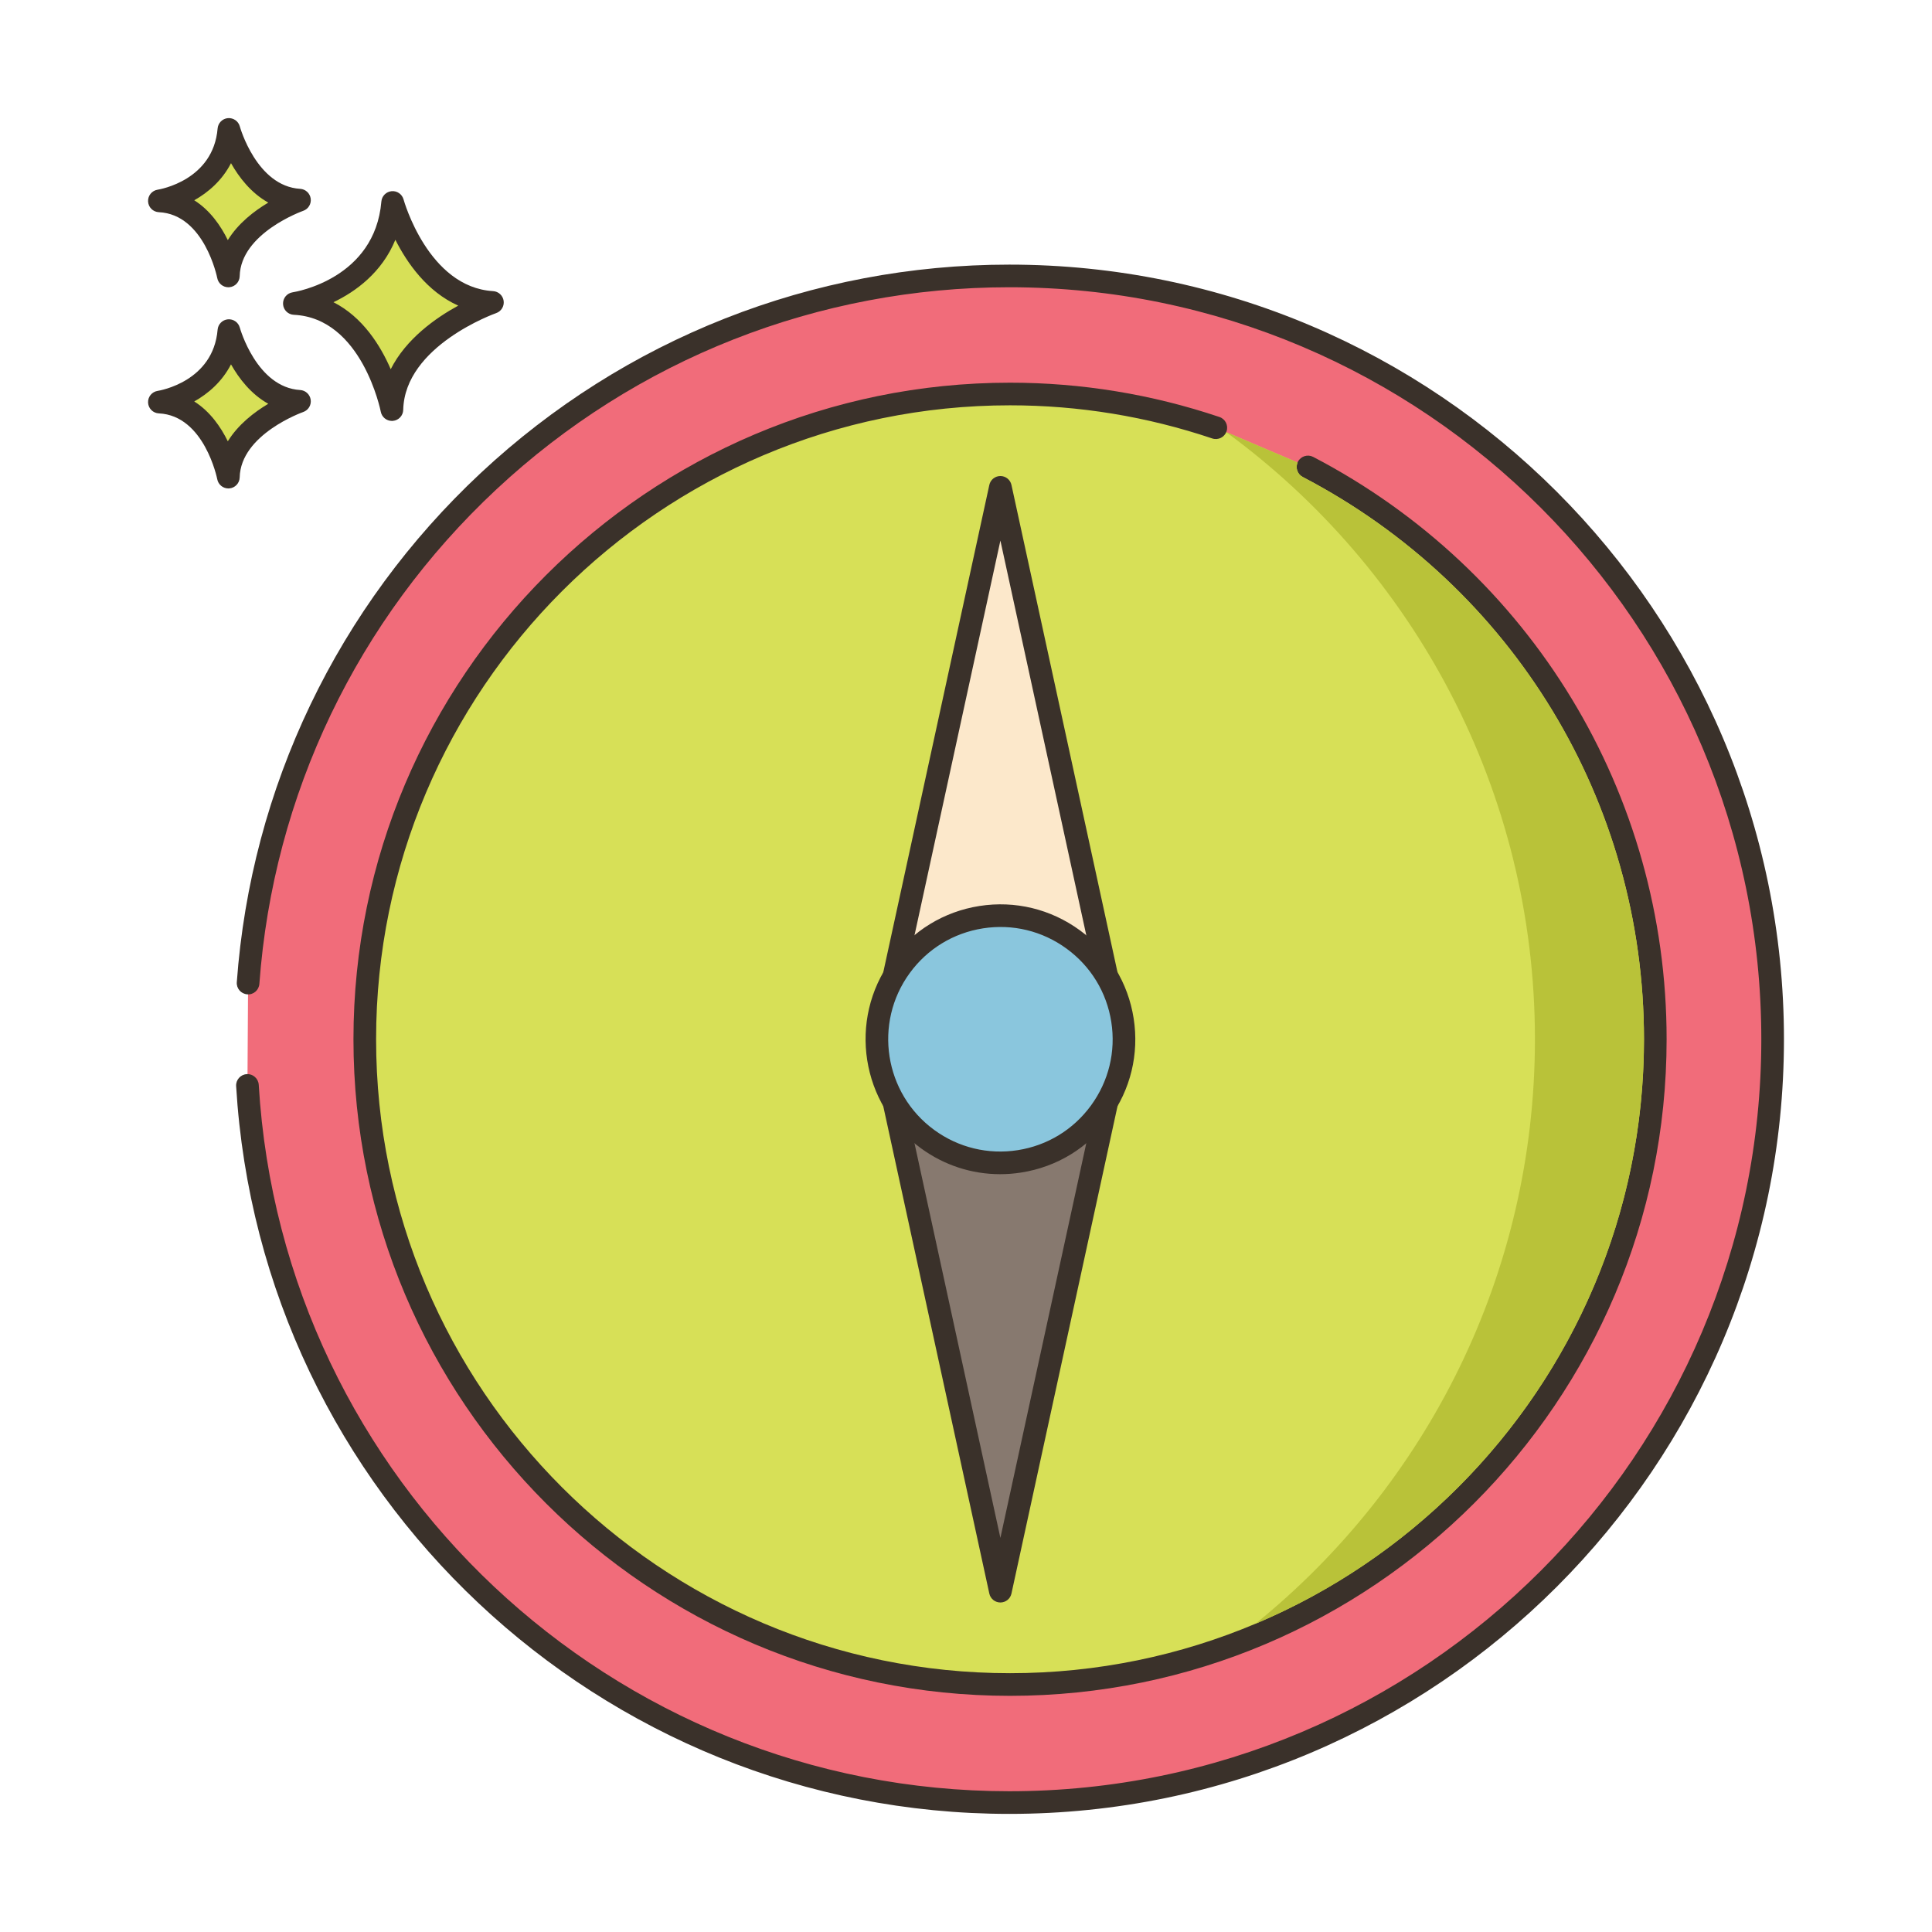 <?xml version="1.0" encoding="utf-8"?>
<!-- Generator: Adobe Illustrator 22.0.0, SVG Export Plug-In . SVG Version: 6.00 Build 0)  -->
<svg version="1.1" id="Layer_2" xmlns="http://www.w3.org/2000/svg" xmlns:xlink="http://www.w3.org/1999/xlink" x="0px" y="0px"
	 viewBox="0 0 256 256" style="enable-background:new 0 0 256 256;" xml:space="preserve">
<style type="text/css">
	.st0{fill:#3A312A;}
	.st1{fill:#D7E057;}
	.st2{fill:#8AC6DD;}
	.st3{fill:#F16C7A;}
	.st4{fill:#FCE8CB;}
	.st5{fill:#87796F;}
	.st6{fill:#6CA8BF;}
	.st7{fill:#B9C239;}
	.st8{fill:#DECAAD;}
	.st9{fill:#695B51;}
	.st10{fill:#D34E5C;}
	.st11{fill-rule:evenodd;clip-rule:evenodd;fill:#FCE8CB;}
	.st12{fill:#F5978A;}
	.st13{fill-rule:evenodd;clip-rule:evenodd;fill:#87796F;}
	.st14{fill:#F16C7A;stroke:#3A312A;stroke-width:3;stroke-linecap:round;stroke-linejoin:round;stroke-miterlimit:10;}
	.st15{fill-rule:evenodd;clip-rule:evenodd;fill:#8AC6DD;}
</style>
<g>
	<g>
		<g>
			<path class="st1" d="M52.028,26.827c-0.974,11.563-13.025,13.39-13.025,13.39c10.347,0.487,12.925,14.059,12.925,14.059
				C52.15,44.599,65.25,40.073,65.25,40.073C55.436,39.486,52.028,26.827,52.028,26.827z"/>
		</g>
	</g>
	<g>
		<g>
			<path class="st0" d="M65.339,38.576c-8.604-0.515-11.831-12.024-11.863-12.141c-0.191-0.703-0.865-1.172-1.583-1.102
				c-0.725,0.066-1.298,0.642-1.359,1.367c-0.86,10.215-11.313,11.963-11.755,12.031c-0.763,0.116-1.313,0.791-1.273,1.561
				c0.04,0.771,0.657,1.385,1.427,1.421c9.028,0.426,11.499,12.719,11.523,12.844c0.137,0.711,0.759,1.217,1.472,1.217
				c0.042,0,0.084-0.002,0.126-0.005c0.764-0.064,1.357-0.693,1.375-1.46c0.195-8.509,12.192-12.777,12.313-12.819
				c0.675-0.234,1.092-0.914,0.994-1.622C66.637,39.159,66.053,38.618,65.339,38.576z M51.773,48.922
				c-1.357-3.131-3.709-6.908-7.587-8.877c2.931-1.404,6.409-3.913,8.202-8.272c1.551,3.071,4.199,6.88,8.334,8.723
				C57.715,42.135,53.8,44.9,51.773,48.922z"/>
		</g>
	</g>
	<g>
		<g>
			<path class="st1" d="M30.329,43.807c-0.689,8.179-9.212,9.471-9.212,9.471c7.318,0.344,9.142,9.944,9.142,9.944
				c0.156-6.845,9.422-10.045,9.422-10.045C32.74,52.761,30.329,43.807,30.329,43.807z"/>
		</g>
	</g>
	<g>
		<g>
			<path class="st0" d="M39.771,51.68c-5.766-0.345-7.972-8.186-7.994-8.265c-0.19-0.702-0.852-1.166-1.582-1.102
				c-0.726,0.065-1.299,0.643-1.36,1.368c-0.579,6.87-7.646,8.066-7.942,8.113c-0.763,0.116-1.313,0.791-1.273,1.561
				c0.04,0.771,0.657,1.385,1.428,1.421c6.035,0.284,7.723,8.644,7.739,8.726c0.135,0.712,0.759,1.22,1.472,1.22
				c0.042,0,0.083-0.002,0.125-0.005c0.765-0.063,1.358-0.693,1.376-1.461c0.131-5.709,8.332-8.633,8.413-8.661
				c0.676-0.233,1.094-0.913,0.996-1.622C41.07,52.264,40.485,51.722,39.771,51.68z M30.186,58.474
				c-0.924-1.885-2.34-3.946-4.447-5.279c1.856-1.041,3.697-2.629,4.87-4.916c1.057,1.874,2.654,3.954,4.941,5.224
				C33.701,54.603,31.562,56.242,30.186,58.474z"/>
		</g>
	</g>
	<g>
		<g>
			<path class="st1" d="M30.329,17.15c-0.689,8.179-9.212,9.47-9.212,9.47c7.318,0.345,9.142,9.944,9.142,9.944
				c0.156-6.845,9.422-10.045,9.422-10.045C32.74,26.104,30.329,17.15,30.329,17.15z"/>
		</g>
	</g>
	<g>
		<g>
			<path class="st0" d="M39.771,25.022c-5.767-0.346-7.973-8.187-7.994-8.266c-0.19-0.703-0.853-1.16-1.582-1.102
				c-0.726,0.065-1.299,0.643-1.36,1.368c-0.579,6.871-7.646,8.066-7.942,8.113c-0.763,0.116-1.313,0.791-1.273,1.561
				c0.04,0.771,0.657,1.385,1.427,1.421c6.036,0.284,7.724,8.645,7.739,8.727c0.135,0.713,0.759,1.22,1.473,1.22
				c0.041,0,0.083-0.002,0.125-0.005c0.765-0.063,1.358-0.693,1.376-1.461c0.131-5.709,8.332-8.633,8.413-8.661
				c0.676-0.233,1.094-0.913,0.996-1.622C41.07,25.606,40.485,25.065,39.771,25.022z M30.186,31.816
				c-0.924-1.885-2.34-3.947-4.447-5.279c1.856-1.041,3.697-2.63,4.871-4.916c1.057,1.873,2.654,3.954,4.941,5.224
				C33.701,27.945,31.562,29.584,30.186,31.816z"/>
		</g>
	</g>
	<g>
		<g>
			<path class="st3" d="M133.741,36.564c-53.354,0-97.056,41.313-100.869,93.695l-0.084,13.567
				c3.164,53.009,47.149,95.023,100.953,95.023c55.859,0,101.142-45.283,101.142-101.143
				C234.883,81.848,189.6,36.564,133.741,36.564z"/>
		</g>
	</g>
	<g>
		<g>
			<path class="st0" d="M133.741,35.064c-26.099,0-50.972,9.805-70.036,27.608c-18.969,17.715-30.451,41.679-32.329,67.477
				c-0.06,0.827,0.561,1.545,1.387,1.605c0.826,0.077,1.544-0.561,1.605-1.387c1.823-25.043,12.969-48.306,31.384-65.503
				c18.507-17.283,42.652-26.801,67.988-26.801c54.943,0,99.643,44.699,99.643,99.643s-44.699,99.643-99.643,99.643
				c-52.636,0-96.322-41.12-99.456-93.613c-0.05-0.827-0.777-1.466-1.587-1.407c-0.827,0.049-1.458,0.76-1.408,1.587
				c3.228,54.075,48.23,96.434,102.451,96.434c56.598,0,102.643-46.045,102.643-102.643S190.338,35.064,133.741,35.064z"/>
		</g>
	</g>
	<g>
		<g>
			<path class="st1" d="M173.312,61.872l-12.208-5.197c-8.567-2.882-17.73-4.468-27.269-4.468c-47.22,0-85.5,38.28-85.5,85.5
				s38.28,85.5,85.5,85.5c47.22,0,85.5-38.28,85.5-85.5C219.336,104.732,200.656,76.136,173.312,61.872z"/>
		</g>
	</g>
	<g>
		<g>
			<path class="st0" d="M174.005,60.542c-0.733-0.381-1.641-0.1-2.023,0.637c-0.383,0.734-0.099,1.641,0.637,2.023
				c27.891,14.549,45.217,43.098,45.217,74.505c0,46.317-37.683,84-84,84c-46.318,0-84-37.683-84-84s37.682-84,84-84
				c9.119,0,18.132,1.477,26.79,4.39c0.791,0.263,1.637-0.159,1.9-0.943c0.264-0.785-0.158-1.636-0.943-1.9
				c-8.967-3.017-18.303-4.546-27.747-4.546c-47.972,0-87,39.028-87,87s39.028,87,87,87c47.972,0,87-39.028,87-87
				C220.835,105.178,202.891,75.61,174.005,60.542z"/>
		</g>
	</g>
	<g>
		<g>
			<polygon class="st4" points="132.557,64.576 116.944,136.322 148.17,136.322 			"/>
		</g>
	</g>
	<g>
		<g>
			<path class="st0" d="M149.635,136.003l-15.612-71.746c-0.15-0.689-0.76-1.181-1.466-1.181c-0.706,0-1.316,0.491-1.466,1.181
				l-15.613,71.746c-0.096,0.443,0.013,0.907,0.298,1.261c0.285,0.354,0.714,0.559,1.168,0.559h31.225
				c0.454,0,0.883-0.205,1.168-0.559C149.623,136.91,149.732,136.446,149.635,136.003z M118.806,134.822l13.752-63.191
				l13.751,63.191H118.806z"/>
		</g>
	</g>
	<g>
		<g>
			<polygon class="st5" points="116.944,139.092 132.557,210.838 148.17,139.092 			"/>
		</g>
	</g>
	<g>
		<g>
			<path class="st0" d="M149.337,138.15c-0.285-0.354-0.714-0.559-1.168-0.559h-31.225c-0.454,0-0.883,0.205-1.168,0.559
				c-0.285,0.354-0.394,0.817-0.298,1.261l15.613,71.746c0.15,0.689,0.76,1.181,1.466,1.181c0.706,0,1.315-0.491,1.466-1.181
				l15.612-71.746C149.732,138.968,149.623,138.504,149.337,138.15z M132.557,203.783l-13.752-63.191h27.503L132.557,203.783z"/>
		</g>
	</g>
	<g>
		<g>
			<path class="st15" d="M142.208,124.485c-7.31-5.337-17.552-3.736-22.879,3.573c-5.324,7.307-3.732,17.543,3.578,22.878
				c7.306,5.332,17.553,3.724,22.872-3.577C151.115,140.052,149.516,129.81,142.208,124.485z"/>
		</g>
	</g>
	<g>
		<g>
			<path class="st0" d="M150.216,134.947c-0.736-4.717-3.267-8.863-7.124-11.675c-3.859-2.817-8.58-3.961-13.299-3.226
				c-4.717,0.737-8.864,3.269-11.677,7.127c-5.803,7.964-4.05,19.167,3.906,24.974c3.091,2.256,6.738,3.438,10.494,3.438
				c0.93,0,1.867-0.072,2.803-0.219c4.717-0.739,8.862-3.269,11.67-7.123C149.807,144.386,150.953,139.664,150.216,134.947z
				 M144.567,146.475c-2.338,3.208-5.786,5.312-9.711,5.928c-3.927,0.614-7.856-0.338-11.065-2.679
				c-6.622-4.832-8.08-14.155-3.25-20.782c2.34-3.211,5.791-5.317,9.715-5.931c3.924-0.613,7.855,0.34,11.067,2.686
				c3.211,2.34,5.316,5.79,5.929,9.714C147.866,139.335,146.912,143.264,144.567,146.475z"/>
		</g>
	</g>
	<g>
		<g>
			<path class="st7" d="M172.617,63.205c-0.7-0.37-0.98-1.2-0.68-1.92l-9.46-4.03v0.01c24.79,18.14,40.91,47.44,40.91,80.44
				c0,31.25-14.45,59.18-37.03,77.45c30.22-12.73,51.48-42.65,51.48-77.45C217.837,106.295,200.507,77.755,172.617,63.205z"/>
		</g>
	</g>
</g>
</svg>
